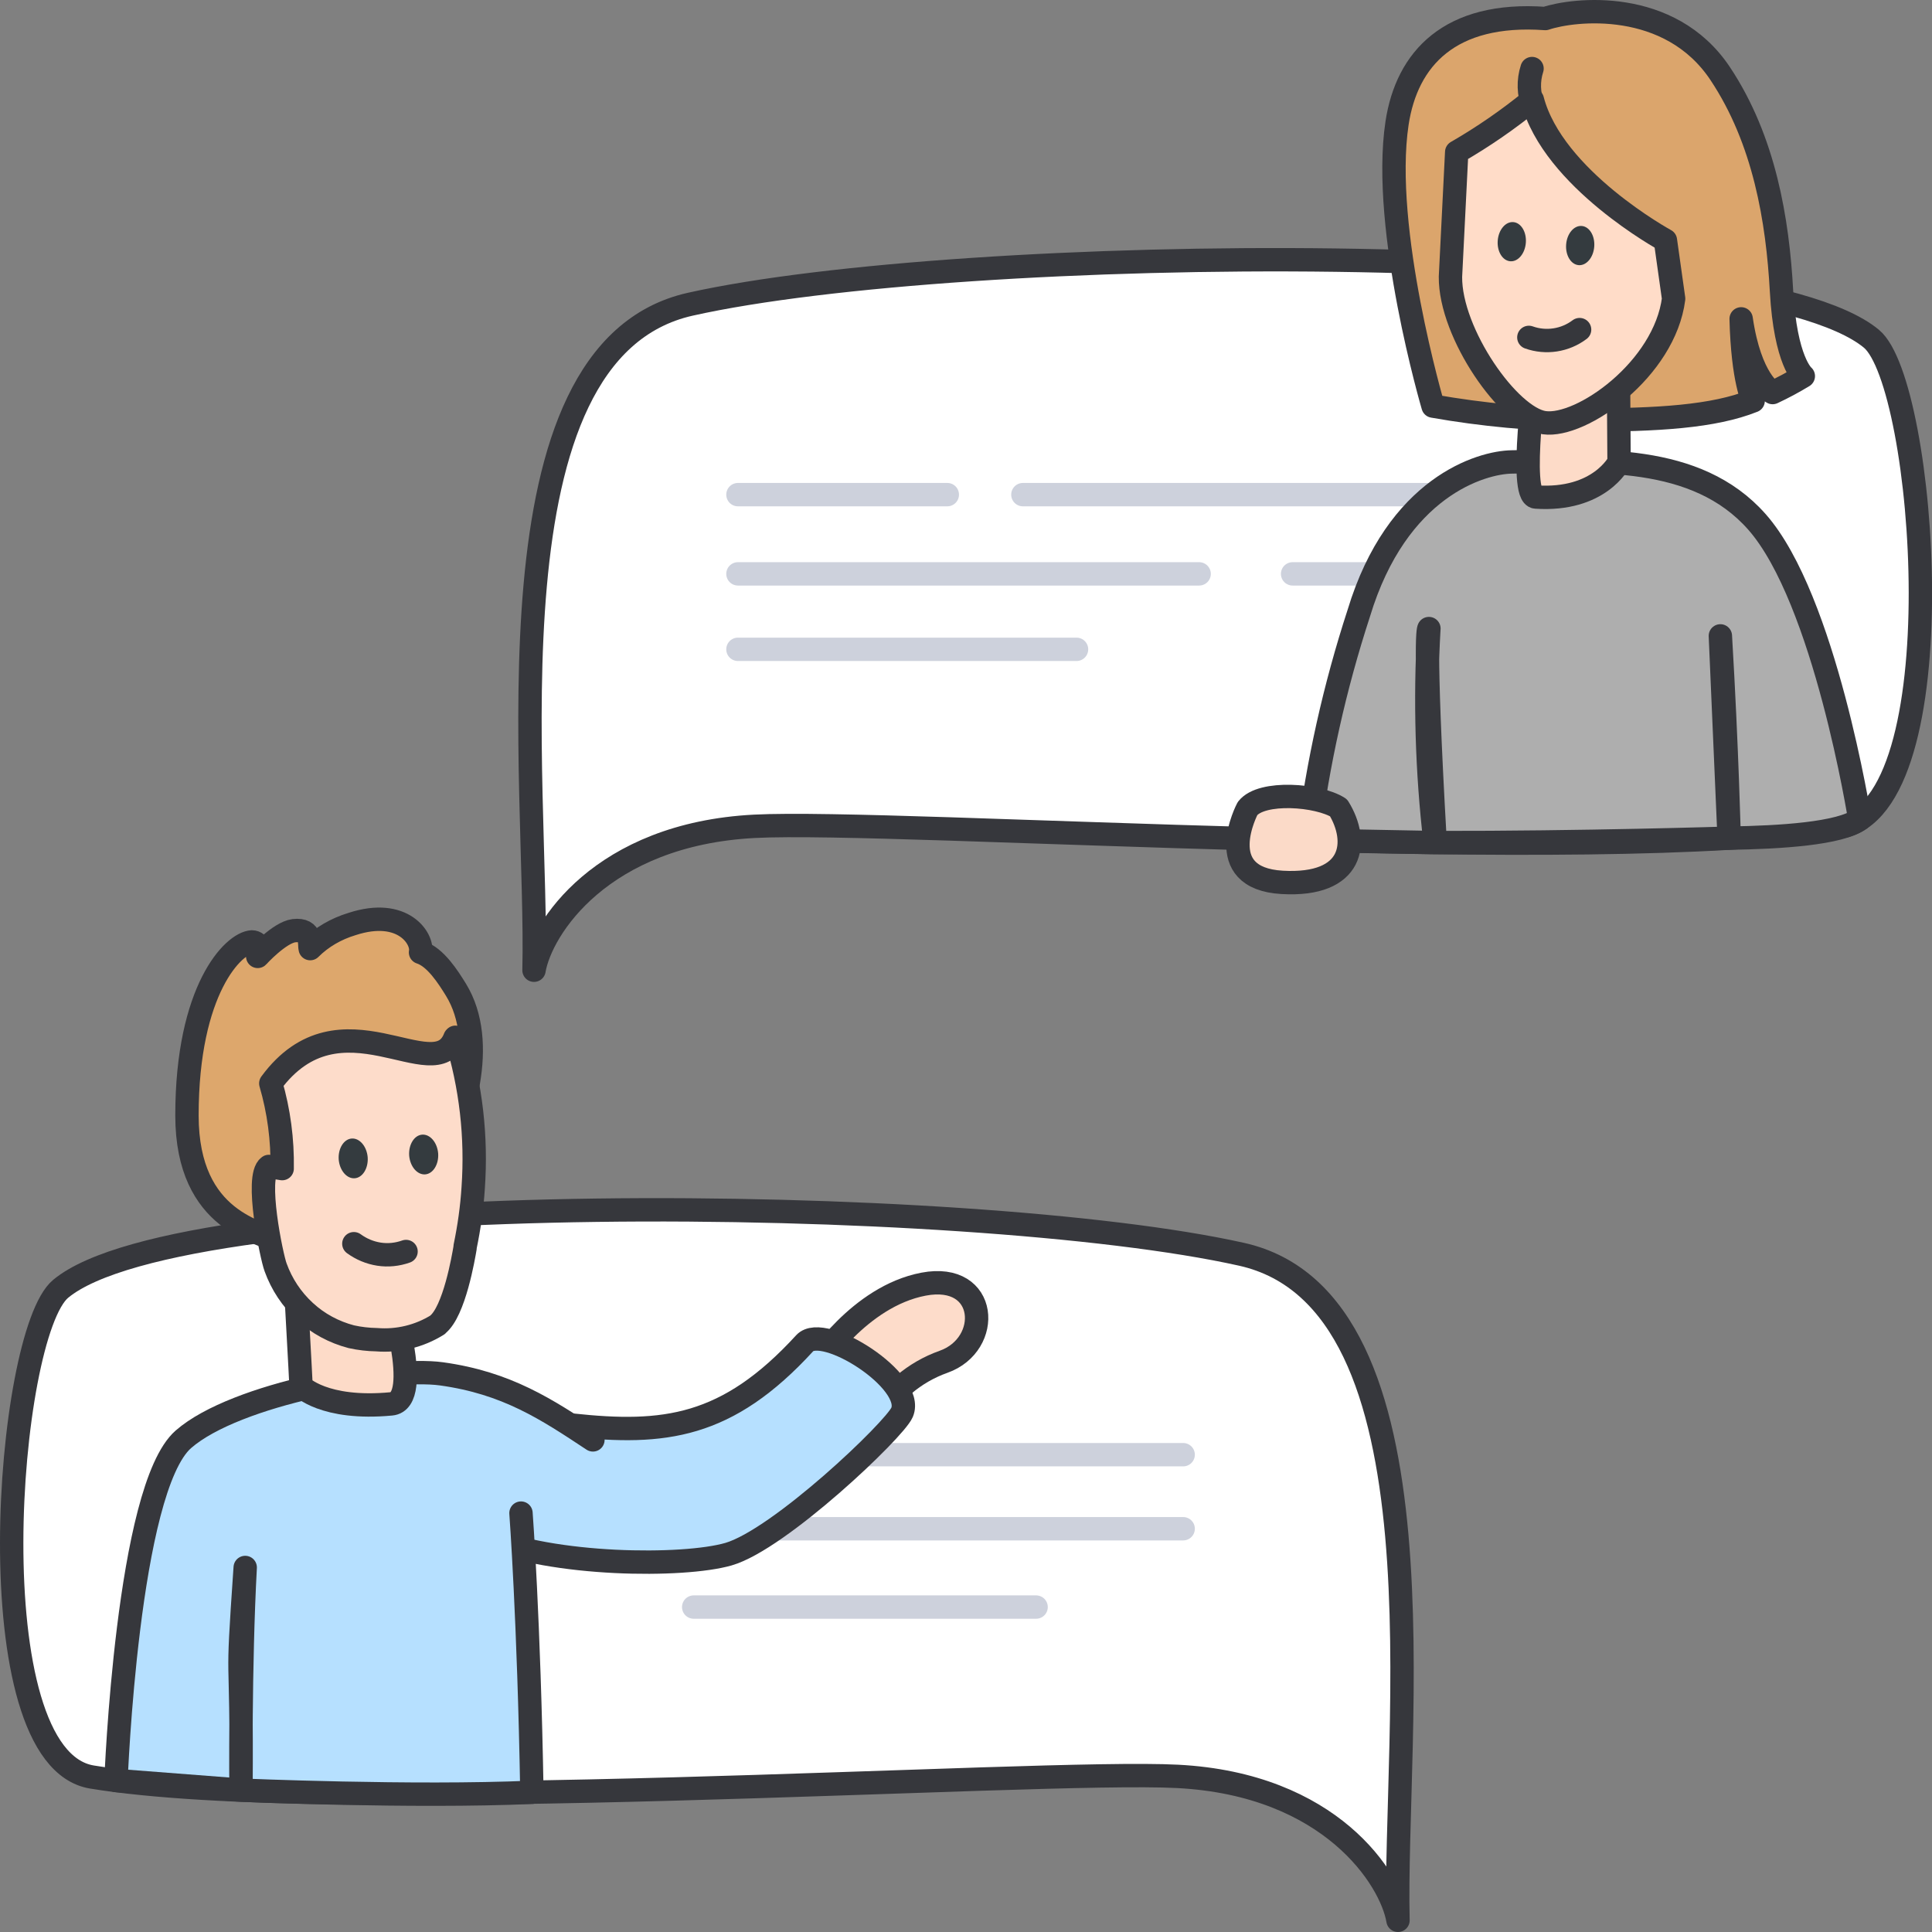 <svg width="124" height="124" viewBox="0 0 124 124" fill="none" xmlns="http://www.w3.org/2000/svg">
<rect x="0" y="0" width="124" height="124" fill="#808080" stroke="none"/>
<g clip-path="url(#clip0_19834_16209)">
<path d="M34.274 62.271C34.574 50.394 30.832 22.535 44.312 19.524C61.684 15.644 112.137 15.124 120.112 21.741C123.598 24.634 125.676 51.828 118.105 53.075C102.419 55.657 57.578 52.561 48.426 53.034C38.58 53.542 34.722 59.622 34.274 62.271ZM89.726 123.25C89.426 111.373 93.168 83.514 79.688 80.503C62.316 76.623 11.863 76.103 3.893 82.719C0.407 85.612 -1.671 112.807 5.9 114.053C21.586 116.636 66.427 113.539 75.579 114.012C85.42 114.521 89.278 120.6 89.726 123.25Z" fill="white" stroke="#36373C" stroke-width="1.5" stroke-linejoin="round"/>
<path d="M47.363 31.747H60.8M65.651 31.747H95.508M47.363 36.832H76.963M47.363 41.675H69.094M82.962 36.832H95.508M44.523 93.365H75.938M44.523 98.118H75.938M44.523 103.145H66.499" stroke="#CDD1DC" stroke-width="1.5" stroke-linecap="round" stroke-linejoin="round"/>
<path d="M52.375 87.6C52.375 87.6 55.123 83.21 59.275 82.42C63.427 81.63 63.698 86.293 60.555 87.404C58.68 88.07 57.114 89.401 56.155 91.144L52.375 87.6Z" fill="#FDDCCA" stroke="#36373C" stroke-width="1.5" stroke-linejoin="round"/>
<path d="M91.709 40.343C91.444 44.925 91.578 49.521 92.109 54.079L83.961 53.926C84.575 48.979 85.662 44.102 87.208 39.362C89.663 31.241 95.082 29.677 97.026 29.649C102.417 29.573 108.857 29.069 112.764 33.495C117.131 38.442 119.364 52.583 119.364 52.583C118.082 53.508 114.298 53.741 110.98 53.795C110.98 53.795 110.85 48.129 110.417 40.812L110.98 53.795C110.98 53.795 101.528 54.095 92.112 54.079C91.331 40.385 91.712 40.343 91.712 40.343" fill="#AEAEAE"/>
<path d="M91.709 40.343C91.444 44.925 91.578 49.521 92.109 54.079L83.961 53.926C84.575 48.979 85.662 44.102 87.208 39.362C89.663 31.241 95.082 29.677 97.026 29.649C102.417 29.573 108.857 29.069 112.764 33.495C117.131 38.442 119.364 52.583 119.364 52.583C118.082 53.508 114.298 53.741 110.98 53.795M110.98 53.795C110.98 53.795 110.85 48.129 110.417 40.812L110.98 53.795ZM110.98 53.795C110.98 53.795 101.528 54.095 92.112 54.079C91.331 40.385 91.712 40.343 91.712 40.343" stroke="#36373C" stroke-width="1.5" stroke-linecap="round" stroke-linejoin="round"/>
<path d="M115.741 24.139C115.104 24.527 114.446 24.879 113.77 25.195C113.77 25.195 112.329 24.428 111.751 20.465C111.851 24.448 112.521 25.728 112.521 25.728C109.982 26.742 106.411 26.959 101.587 26.959C98.364 26.923 95.15 26.624 91.976 26.065C91.976 26.065 88.638 14.715 89.665 7.907C90.29 3.767 93.056 0.75 99.183 1.189C100.999 0.573 107.171 -0.138 110.407 4.725C113.249 8.996 114.091 14.136 114.341 18.677C114.591 23.218 115.741 24.139 115.741 24.139Z" fill="#DBA56C" stroke="#36373C" stroke-width="1.5" stroke-linejoin="round"/>
<path d="M103.915 29.659C103.915 29.659 102.662 32.178 98.57 31.9C97.458 31.825 98.57 23.736 98.628 23.406C99.121 23.599 101.322 25.592 103.863 21.882L103.915 29.659Z" fill="#FDDBC8" stroke="#36373C" stroke-width="1.5" stroke-linejoin="round"/>
<path d="M93.494 9.761L93.094 17.761C93.06 21.397 96.868 26.817 99.117 27.129C101.51 27.46 106.841 23.69 107.417 19.171L106.89 15.426C106.89 15.426 99.671 11.492 98.35 6.407C96.825 7.655 95.201 8.777 93.494 9.761Z" fill="#FFDCC8" stroke="#36373C" stroke-width="1.5" stroke-linejoin="round"/>
<path d="M98.397 6.784C98.101 6.021 98.077 5.179 98.329 4.4" stroke="#36373C" stroke-width="1.5" stroke-linecap="round" stroke-linejoin="round"/>
<path d="M102.322 15.829C102.375 15.135 102.014 14.541 101.516 14.503C101.017 14.465 100.57 14.997 100.518 15.692C100.465 16.386 100.826 16.98 101.324 17.018C101.823 17.056 102.269 16.524 102.322 15.829Z" fill="#343B3F"/>
<path d="M97.932 15.581C97.985 14.886 97.623 14.293 97.125 14.255C96.627 14.217 96.18 14.749 96.127 15.443C96.074 16.138 96.435 16.731 96.934 16.769C97.432 16.807 97.879 16.275 97.932 15.581Z" fill="#343B3F"/>
<path d="M101.382 21.155C100.449 21.858 99.226 22.046 98.125 21.655" stroke="#36373C" stroke-width="1.5" stroke-linecap="round" stroke-linejoin="round"/>
<path d="M31.055 98.626C35.455 100.519 43.849 100.587 46.755 99.75C50.02 98.808 57.417 91.77 57.896 90.65C58.752 88.65 52.846 84.899 51.647 86.21C46.667 91.651 42.617 92.101 36.707 91.464" fill="#B6E0FF"/>
<path d="M31.055 98.626C35.455 100.519 43.849 100.587 46.755 99.75C50.02 98.808 57.417 91.77 57.896 90.65C58.752 88.65 52.846 84.899 51.647 86.21C46.667 91.651 42.617 92.101 36.707 91.464" stroke="#36373C" stroke-width="1.5" stroke-linecap="round" stroke-linejoin="round"/>
<path d="M38.055 92.415C35.08 90.445 32.534 88.757 28.332 88.176C24.904 87.705 15.144 89.434 11.772 92.376C8.163 95.53 7.445 114.276 7.445 114.276L15.467 114.895C15.467 114.895 15.393 106.915 15.738 100.604C15.138 109.296 15.544 104.663 15.467 114.895C15.467 114.895 26.502 115.368 34.138 115.035C33.947 103.913 33.438 97.114 33.438 97.114" fill="#B6E0FF"/>
<path d="M38.055 92.415C35.08 90.445 32.534 88.757 28.332 88.176C24.904 87.705 15.144 89.434 11.772 92.376C8.163 95.53 7.445 114.276 7.445 114.276L15.467 114.895M15.467 114.895C15.467 114.895 15.393 106.915 15.738 100.604C15.138 109.296 15.544 104.663 15.467 114.895ZM15.467 114.895C15.467 114.895 26.502 115.368 34.138 115.035C33.947 103.913 33.438 97.114 33.438 97.114" stroke="#36373C" stroke-width="1.5" stroke-linecap="round" stroke-linejoin="round"/>
<path d="M17.76 79.684C16.9 79.034 12 78.524 12 71.594C12 63.504 14.99 60.514 16.17 60.454C16.63 60.454 16.88 61.124 16.54 61.384C16.54 61.384 17.93 59.854 18.86 59.734C20.07 59.594 19.83 60.604 19.91 60.884C20.64 60.154 21.57 59.614 22.6 59.304C25.88 58.234 27.17 60.264 26.99 61.124C27.95 61.434 28.76 62.704 29.27 63.534C31.34 66.914 29.73 72.064 28.02 75.064L17.76 79.684Z" fill="#DDA76C" stroke="#36373C" stroke-width="1.5" stroke-linejoin="round"/>
<path d="M19.316 88.964C19.316 88.964 20.776 90.514 25.116 90.104C27.196 89.904 24.996 82.954 24.926 82.624C24.406 82.824 21.596 84.994 18.906 81.234C18.896 81.274 19.336 88.894 19.316 88.964Z" fill="#FDDBC8" stroke="#36373C" stroke-width="1.5" stroke-linejoin="round"/>
<path d="M28.08 85.034C26.91 85.764 25.54 86.094 24.17 85.984C23.63 85.974 23.09 85.914 22.55 85.794C21.44 85.504 20.41 84.954 19.57 84.174C18.72 83.394 18.08 82.424 17.69 81.344C17.43 80.664 16.36 75.494 17.26 74.864L18.11 75.004C18.14 73.154 17.9 71.314 17.38 69.534C21.85 63.454 27.9 69.964 29.2 66.604L29.23 66.574C29.23 66.574 29.25 66.574 29.26 66.584C30.23 69.704 30.6 72.984 30.37 76.244C30.29 77.514 30.11 78.774 29.85 80.024V80.084C29.75 80.674 29.16 84.174 28.08 85.024V85.034Z" fill="#FDDCCA" stroke="#36373C" stroke-width="1.5" stroke-linejoin="round"/>
<path d="M22.769 75.624C23.279 75.584 23.649 74.974 23.599 74.274C23.539 73.574 23.079 73.034 22.569 73.074C22.059 73.114 21.689 73.724 21.739 74.424C21.799 75.124 22.259 75.664 22.769 75.624Z" fill="#343B3F"/>
<path d="M27.292 75.374C27.802 75.334 28.172 74.724 28.122 74.024C28.062 73.324 27.602 72.784 27.092 72.824C26.582 72.864 26.212 73.474 26.262 74.174C26.322 74.874 26.782 75.414 27.292 75.374Z" fill="#343B3F"/>
<path d="M22.711 79.824C23.191 80.174 23.741 80.404 24.321 80.494C24.901 80.584 25.501 80.524 26.061 80.324" stroke="#36373C" stroke-width="1.5" stroke-linecap="round" stroke-linejoin="round"/>
<path d="M85.91 51.843C87.257 54.019 86.91 56.895 82.297 56.633C77.684 56.371 80.07 51.893 80.07 51.893C80.974 50.731 84.609 51.01 85.91 51.843Z" fill="#FBDAC8" stroke="#36373C" stroke-width="1.5" stroke-linejoin="round"/>
</g>
<defs>
<clipPath id="clip0_19834_16209">
<rect width="124" height="124" fill="white"/>
</clipPath>
</defs>
</svg>
